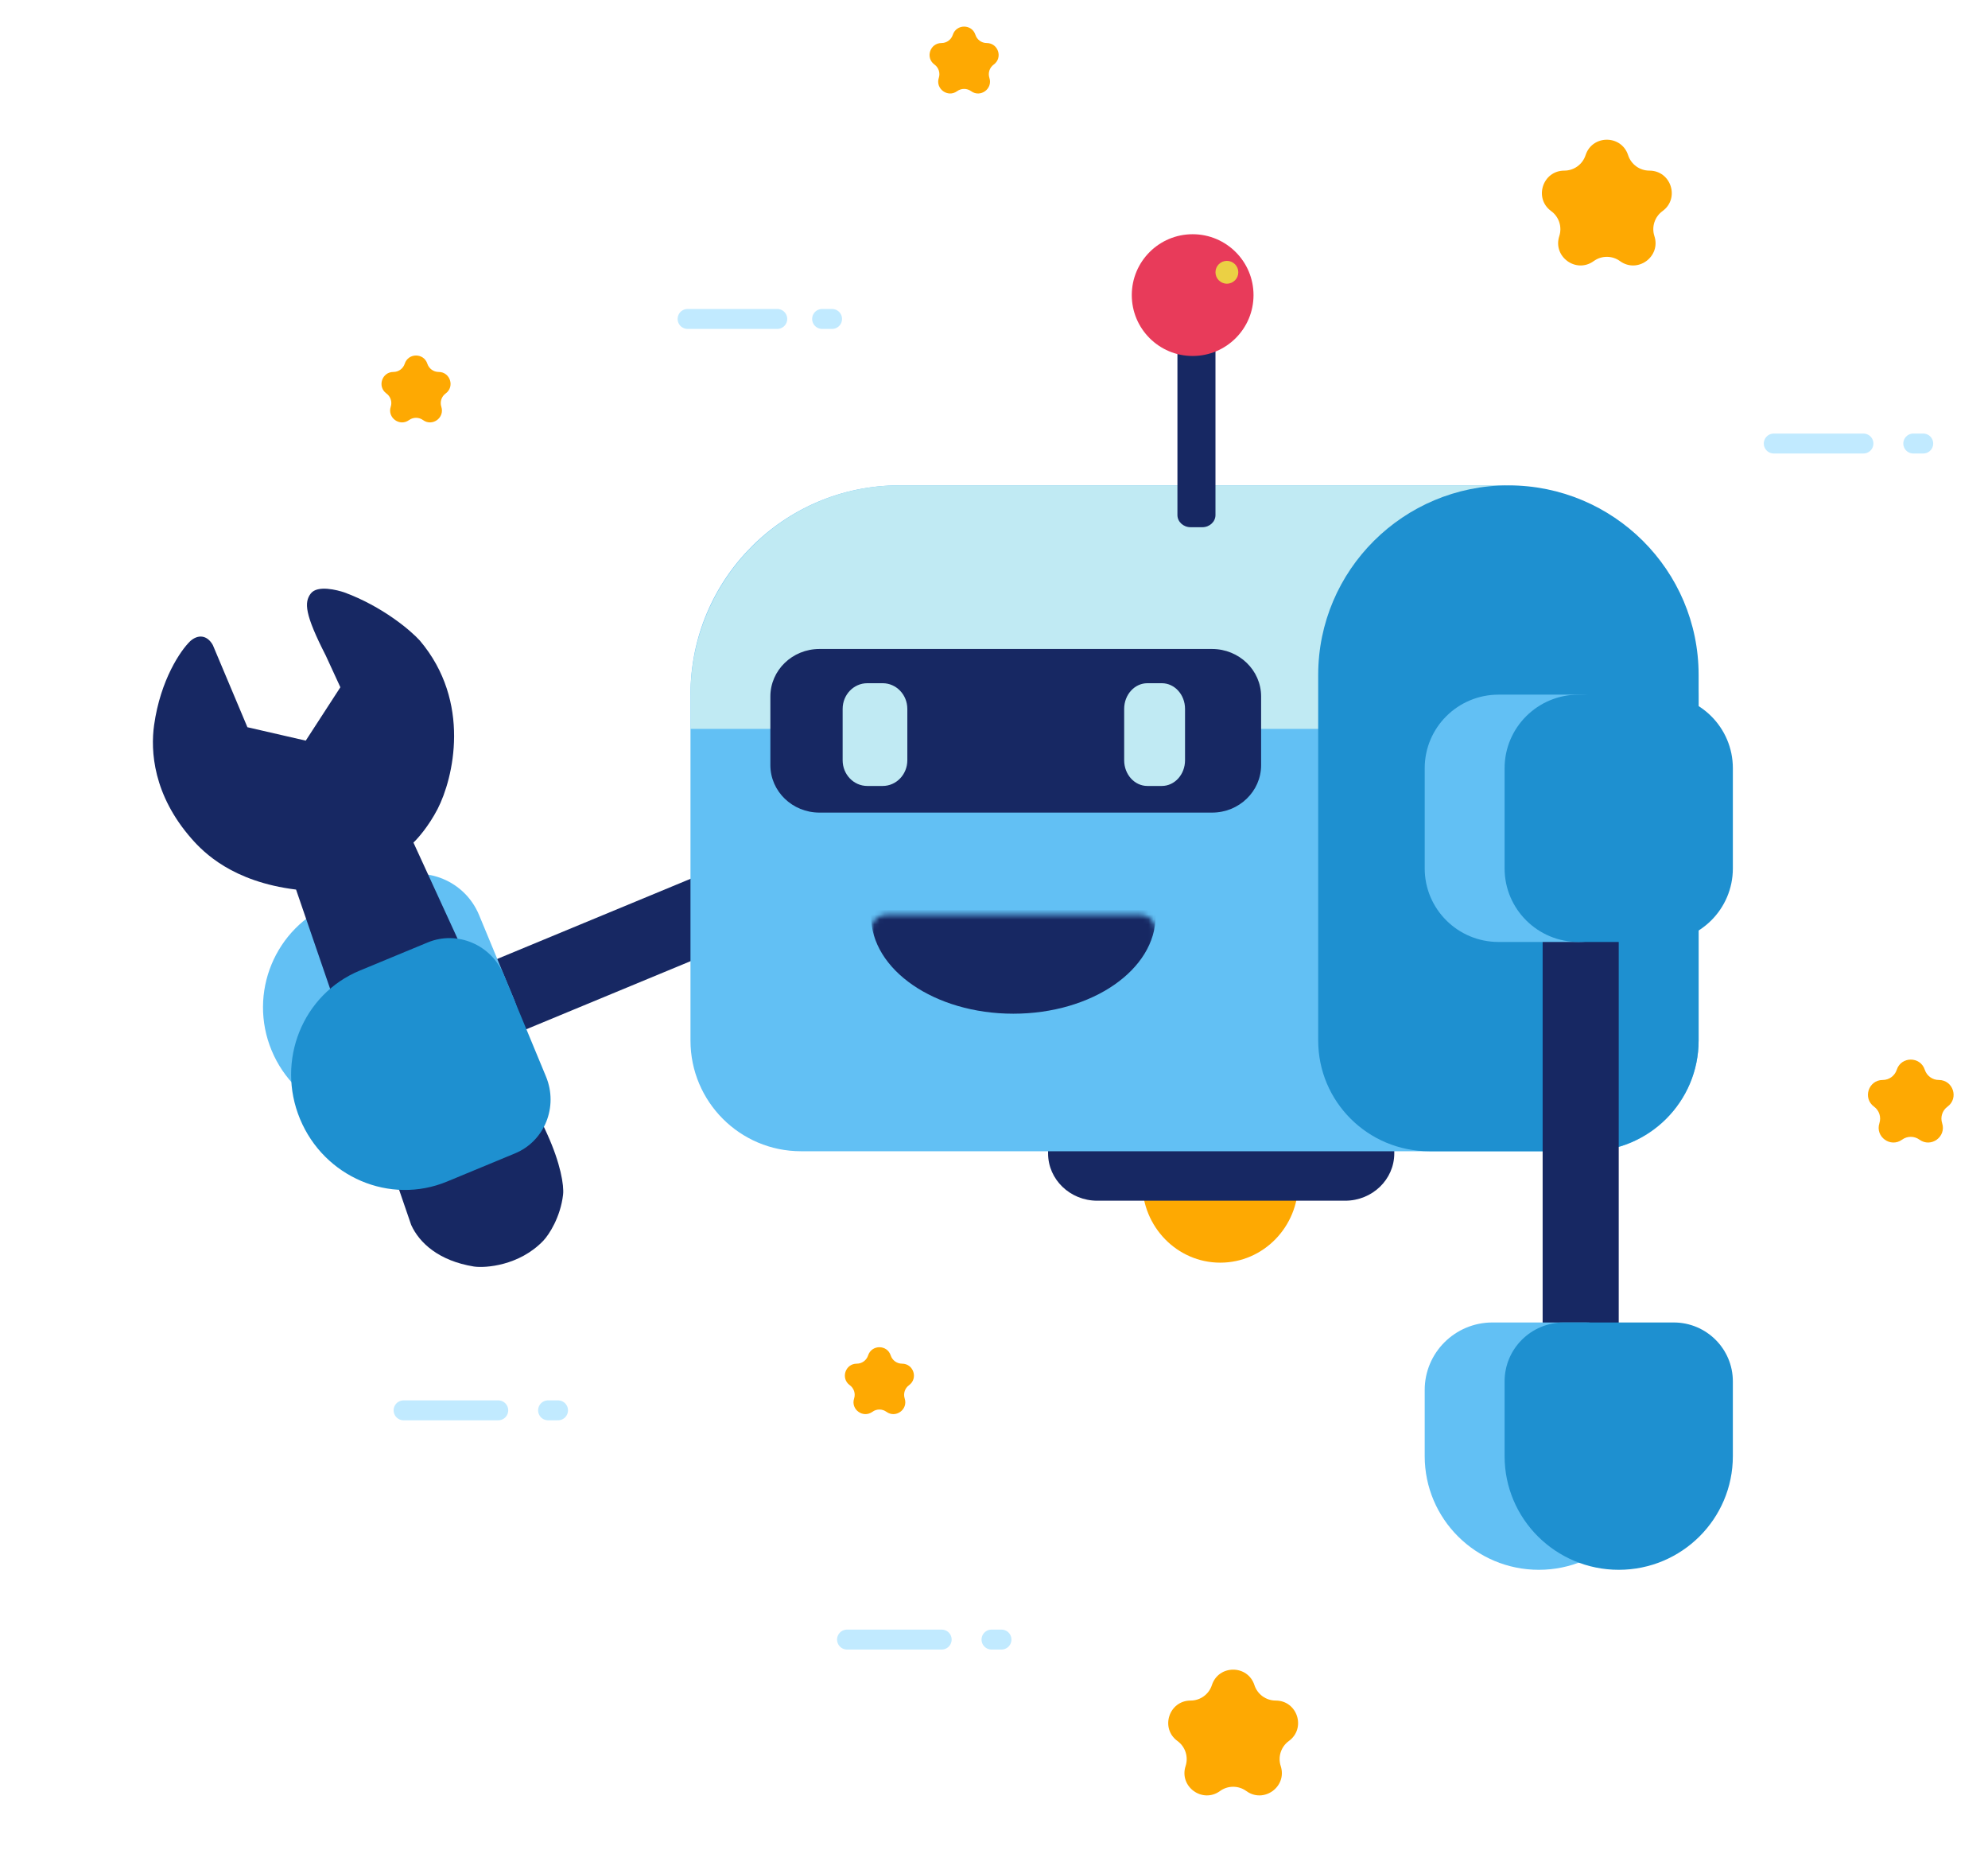 <svg width="399" height="372" viewBox="0 0 399 372" fill="none" xmlns="http://www.w3.org/2000/svg">
<path d="M178.905 167.904L178.905 167.904C180.519 171.799 178.61 176.291 174.64 177.936L83.916 215.531C79.946 217.176 75.419 215.351 73.805 211.456L73.805 211.456C72.191 207.56 74.1 203.068 78.07 201.423L168.794 163.829C172.764 162.184 177.291 164.008 178.905 167.904Z" fill="#172863"/>
<path d="M158.505 140.151H174.398C182.449 140.151 188.976 146.759 188.976 154.909V175.023C188.976 183.174 182.449 189.781 174.398 189.781H158.505C150.454 189.781 143.927 183.174 143.927 175.023V154.909C143.927 146.759 150.454 140.151 158.505 140.151Z" fill="#62C0F4"/>
<path d="M95.966 217.975C102.765 215.157 105.986 207.343 103.159 200.521L96.151 183.608C93.324 176.786 85.52 173.541 78.72 176.358L66.63 181.368C55.175 186.115 49.749 199.279 54.511 210.772C59.273 222.264 72.42 227.732 83.875 222.985L95.966 217.975Z" fill="#62C0F4"/>
<path d="M173.26 140.151H189.422C197.61 140.151 204.247 146.759 204.247 154.909V175.023C204.247 183.174 197.61 189.781 189.422 189.781H173.26C165.072 189.781 158.435 183.174 158.435 175.023V154.909C158.435 146.759 165.072 140.151 173.26 140.151Z" fill="#1E90D0"/>
<path d="M42.715 129.435L49.656 145.926L61.366 148.617L68.314 137.907L65.391 131.561C61.157 123.28 61.022 120.873 62.368 119.104C63.715 117.335 67.735 118.413 69.099 118.869C76.77 121.701 82.394 126.483 84.247 128.519C94.697 140.845 90.984 156.208 87.821 162.349C86.023 165.803 83.843 168.27 82.978 169.072L109.845 227.605C112.497 233.446 113.228 237.867 113.011 239.731C112.489 244.207 110.224 247.733 109.031 248.978C104.25 253.969 97.431 254.489 95.111 254.143C88.112 253.01 84.17 249.435 82.523 245.79L59.422 178.506C46.683 176.938 40.883 171.066 38.463 168.313C30.714 159.498 30.202 150.666 30.928 145.499C32.216 136.346 36.297 130.457 38.177 128.656C39.705 127.278 41.554 127.373 42.715 129.435Z" fill="#172863"/>
<path d="M103.376 231.436C109.312 228.976 112.089 222.072 109.579 216.016L101.13 195.626C98.62 189.569 91.774 186.654 85.838 189.114L72.183 194.772C60.728 199.519 55.368 212.841 60.211 224.528C65.054 236.215 78.266 241.841 89.721 237.094L103.376 231.436Z" fill="#1E90D0"/>
<path d="M244.912 253.369C236.267 253.369 229.26 246.19 229.26 237.335C229.26 228.48 236.267 221.301 244.912 221.301C253.557 221.301 260.564 228.48 260.564 237.335C260.564 246.19 253.557 253.369 244.912 253.369Z" fill="#FEA902"/>
<path d="M260.365 236.356C264.371 236.356 267.618 232.938 267.618 228.721C267.618 224.504 264.371 221.085 260.365 221.085C256.359 221.085 253.111 224.504 253.111 228.721C253.111 232.938 256.359 236.356 260.365 236.356Z" fill="#E83B5A"/>
<path d="M220.22 221.085H269.972C275.42 221.085 279.837 225.335 279.837 230.577V231.446C279.837 236.688 275.42 240.937 269.972 240.937H220.22C214.772 240.937 210.355 236.688 210.355 231.446V230.577C210.355 225.335 214.772 221.085 220.22 221.085Z" fill="#172863"/>
<path d="M340.918 139.354C340.918 116.179 322.163 97.393 299.027 97.393H180.473C157.337 97.393 138.582 116.179 138.582 139.354V208.797C138.582 221.066 148.511 231.011 160.76 231.011H318.741C330.989 231.011 340.918 221.066 340.918 208.797V139.354Z" fill="#62C0F4"/>
<path d="M340.918 139.593C340.918 116.287 322.163 97.393 299.027 97.393H180.473C157.337 97.393 138.582 116.287 138.582 139.593V146.259H340.918V139.593Z" fill="#C0EAF3"/>
<path d="M340.921 135.431C340.921 114.423 323.828 97.393 302.744 97.393C281.659 97.393 264.567 114.423 264.567 135.431V208.797C264.567 221.066 274.55 231.011 286.863 231.011H318.625C330.939 231.011 340.921 221.066 340.921 208.797V135.431Z" fill="#1E90D0"/>
<path d="M243.951 69.62C243.951 67.67 242.242 66.088 240.133 66.088C238.025 66.088 236.315 67.67 236.315 69.62V103.347C236.315 104.698 237.499 105.792 238.958 105.792H241.308C242.768 105.792 243.951 104.698 243.951 103.347V69.62Z" fill="#172863"/>
<path d="M239.37 71.433C232.623 71.433 227.154 65.963 227.154 59.217C227.154 52.469 232.623 47 239.37 47C246.117 47 251.587 52.469 251.587 59.217C251.587 65.963 246.117 71.433 239.37 71.433Z" fill="#E83B5A"/>
<path d="M246.242 56.926C244.977 56.926 243.951 55.9 243.951 54.635C243.951 53.37 244.977 52.345 246.242 52.345C247.507 52.345 248.532 53.37 248.532 54.635C248.532 55.9 247.507 56.926 246.242 56.926Z" fill="#EBD044"/>
<path d="M253.112 139.756C253.112 134.492 248.702 130.226 243.262 130.226H164.466C159.026 130.226 154.616 134.492 154.616 139.756V153.527C154.616 158.791 159.026 163.058 164.466 163.058H243.262C248.702 163.058 253.112 158.791 253.112 153.527V139.756Z" fill="#172863"/>
<path d="M230.279 137.096H233.188C235.758 137.096 237.842 139.404 237.842 142.25V152.558C237.842 155.404 235.758 157.712 233.188 157.712H230.279C227.709 157.712 225.625 155.404 225.625 152.558V142.25C225.625 139.404 227.709 137.096 230.279 137.096Z" fill="#C0EAF3"/>
<path d="M174.068 137.096H177.159C179.89 137.096 182.104 139.404 182.104 142.25V152.558C182.104 155.404 179.89 157.712 177.159 157.712H174.068C171.337 157.712 169.123 155.404 169.123 152.558V142.25C169.123 139.404 171.337 137.096 174.068 137.096Z" fill="#C0EAF3"/>
<path d="M317.25 169.166H317.25C321.467 169.166 324.886 172.649 324.886 176.946V275.151C324.886 279.448 321.467 282.932 317.25 282.932H317.25C313.034 282.932 309.615 279.448 309.615 275.151V176.946C309.615 172.649 313.034 169.166 317.25 169.166Z" fill="#172863"/>
<path d="M300.771 139.388H316.933C325.12 139.388 331.758 145.996 331.758 154.146V174.26C331.758 182.411 325.12 189.018 316.933 189.018H300.771C292.583 189.018 285.946 182.411 285.946 174.26V154.146C285.946 145.996 292.583 139.388 300.771 139.388Z" fill="#62C0F4"/>
<path d="M331.756 278.906C331.756 271.43 325.668 265.37 318.159 265.37H299.541C292.032 265.37 285.944 271.43 285.944 278.906V292.198C285.944 304.791 296.199 315 308.85 315C321.501 315 331.756 304.791 331.756 292.198V278.906Z" fill="#62C0F4"/>
<path d="M316.805 139.388H332.967C341.155 139.388 347.792 145.996 347.792 154.146V174.26C347.792 182.411 341.155 189.018 332.967 189.018H316.805C308.617 189.018 301.98 182.411 301.98 174.26V154.146C301.98 145.996 308.617 139.388 316.805 139.388Z" fill="#1E90D0"/>
<path d="M347.791 277.187C347.791 270.661 342.476 265.37 335.92 265.37H313.848C307.293 265.37 301.979 270.661 301.979 277.187V292.198C301.979 304.791 312.234 315 324.885 315C337.535 315 347.791 304.791 347.791 292.198V277.187Z" fill="#1E90D0"/>
<mask id="mask0_348_234" style="mask-type:alpha" maskUnits="userSpaceOnUse" x="174" y="183" width="58" height="27">
<path d="M177.893 183.534H228.875C230.571 183.534 231.946 184.909 231.946 186.605V206.261C231.946 207.957 230.571 209.332 228.875 209.332H177.893C176.197 209.332 174.822 207.957 174.822 206.261V186.605C174.822 184.909 176.197 183.534 177.893 183.534Z" fill="#172863"/>
</mask>
<g mask="url(#mask0_348_234)">
<path d="M203.384 203.412C187.61 203.412 174.822 194.607 174.822 183.746C174.822 172.885 187.61 164.081 203.384 164.081C219.159 164.081 231.946 172.885 231.946 183.746C231.946 194.607 219.159 203.412 203.384 203.412Z" fill="#172863"/>
</g>
<line x1="138" y1="64" x2="156" y2="64" stroke="#C1EAFF" stroke-width="4" stroke-linecap="round"/>
<line x1="2" y1="-2" x2="20" y2="-2" transform="matrix(-1 -2.27829e-07 -1.41856e-07 1 376 91)" stroke="#C1EAFF" stroke-width="4" stroke-linecap="round"/>
<line x1="2" y1="-2" x2="21" y2="-2" transform="matrix(-1 0 0 1 102 285)" stroke="#C1EAFF" stroke-width="4" stroke-linecap="round"/>
<line x1="2" y1="-2" x2="21" y2="-2" transform="matrix(-1 0 0 1 191 331)" stroke="#C1EAFF" stroke-width="4" stroke-linecap="round"/>
<line x1="165" y1="64" x2="167" y2="64" stroke="#C1EAFF" stroke-width="4" stroke-linecap="round"/>
<line x1="110" y1="283" x2="112" y2="283" stroke="#C1EAFF" stroke-width="4" stroke-linecap="round"/>
<line x1="199" y1="329" x2="201" y2="329" stroke="#C1EAFF" stroke-width="4" stroke-linecap="round"/>
<line x1="2" y1="-2" x2="4" y2="-2" transform="matrix(-1 -8.74228e-08 -8.74228e-08 1 388 91)" stroke="#C1EAFF" stroke-width="4" stroke-linecap="round"/>
<path d="M318.232 31.137C319.575 27.002 325.425 27.002 326.768 31.137C327.369 32.986 329.093 34.238 331.037 34.238C335.385 34.238 337.192 39.802 333.675 42.357C332.102 43.5 331.444 45.526 332.045 47.375C333.388 51.51 328.655 54.948 325.138 52.393C323.565 51.25 321.435 51.25 319.862 52.393C316.345 54.948 311.612 51.51 312.955 47.375C313.556 45.526 312.898 43.5 311.325 42.357C307.808 39.802 309.615 34.238 313.963 34.238C315.907 34.238 317.631 32.986 318.232 31.137Z" fill="#FEA902"/>
<path d="M243.232 338.137C244.575 334.002 250.425 334.002 251.768 338.137C252.369 339.986 254.093 341.238 256.037 341.238C260.385 341.238 262.192 346.802 258.675 349.357C257.102 350.5 256.444 352.526 257.045 354.375C258.388 358.51 253.655 361.948 250.138 359.393C248.565 358.25 246.435 358.25 244.862 359.393C241.345 361.948 236.612 358.51 237.955 354.375C238.556 352.526 237.898 350.5 236.325 349.357C232.808 346.802 234.615 341.238 238.963 341.238C240.907 341.238 242.631 339.986 243.232 338.137Z" fill="#FEA902"/>
<path d="M85.77 72.988C85.056 70.788 81.944 70.788 81.23 72.988C80.91 73.971 79.993 74.637 78.959 74.637C76.647 74.637 75.685 77.597 77.556 78.956C78.393 79.564 78.743 80.641 78.423 81.625C77.709 83.824 80.226 85.653 82.097 84.294C82.933 83.686 84.067 83.686 84.903 84.294C86.774 85.653 89.291 83.824 88.577 81.625C88.257 80.641 88.607 79.564 89.444 78.956C91.315 77.597 90.353 74.637 88.041 74.637C87.007 74.637 86.09 73.971 85.77 72.988Z" fill="#FEA902"/>
<path d="M178.77 271.988C178.056 269.788 174.944 269.788 174.23 271.988C173.91 272.971 172.993 273.637 171.959 273.637C169.646 273.637 168.685 276.597 170.556 277.956C171.393 278.564 171.743 279.641 171.423 280.625C170.708 282.824 173.226 284.653 175.097 283.294C175.934 282.686 177.066 282.686 177.903 283.294C179.774 284.653 182.292 282.824 181.577 280.625C181.257 279.641 181.607 278.564 182.444 277.956C184.315 276.597 183.354 273.637 181.041 273.637C180.007 273.637 179.09 272.971 178.77 271.988Z" fill="#FEA902"/>
<path d="M195.77 6.988C195.056 4.788 191.944 4.788 191.23 6.988C190.91 7.971 189.993 8.637 188.959 8.637C186.646 8.637 185.685 11.597 187.556 12.956C188.393 13.564 188.743 14.641 188.423 15.625C187.708 17.824 190.226 19.653 192.097 18.294C192.934 17.686 194.066 17.686 194.903 18.294C196.774 19.653 199.292 17.824 198.577 15.625C198.257 14.641 198.607 13.564 199.444 12.956C201.315 11.597 200.354 8.637 198.041 8.637C197.007 8.637 196.09 7.971 195.77 6.988Z" fill="#FEA902"/>
<path d="M380.685 214.665C381.571 211.937 385.429 211.937 386.315 214.665C386.712 215.884 387.848 216.71 389.131 216.71C391.998 216.71 393.191 220.38 390.871 222.065C389.833 222.819 389.399 224.155 389.795 225.375C390.681 228.102 387.56 230.37 385.24 228.685C384.202 227.931 382.798 227.931 381.76 228.685C379.44 230.37 376.319 228.102 377.205 225.375C377.601 224.155 377.167 222.819 376.129 222.065C373.809 220.38 375.002 216.71 377.869 216.71C379.152 216.71 380.288 215.884 380.685 214.665Z" fill="#FEA902"/>
</svg>

